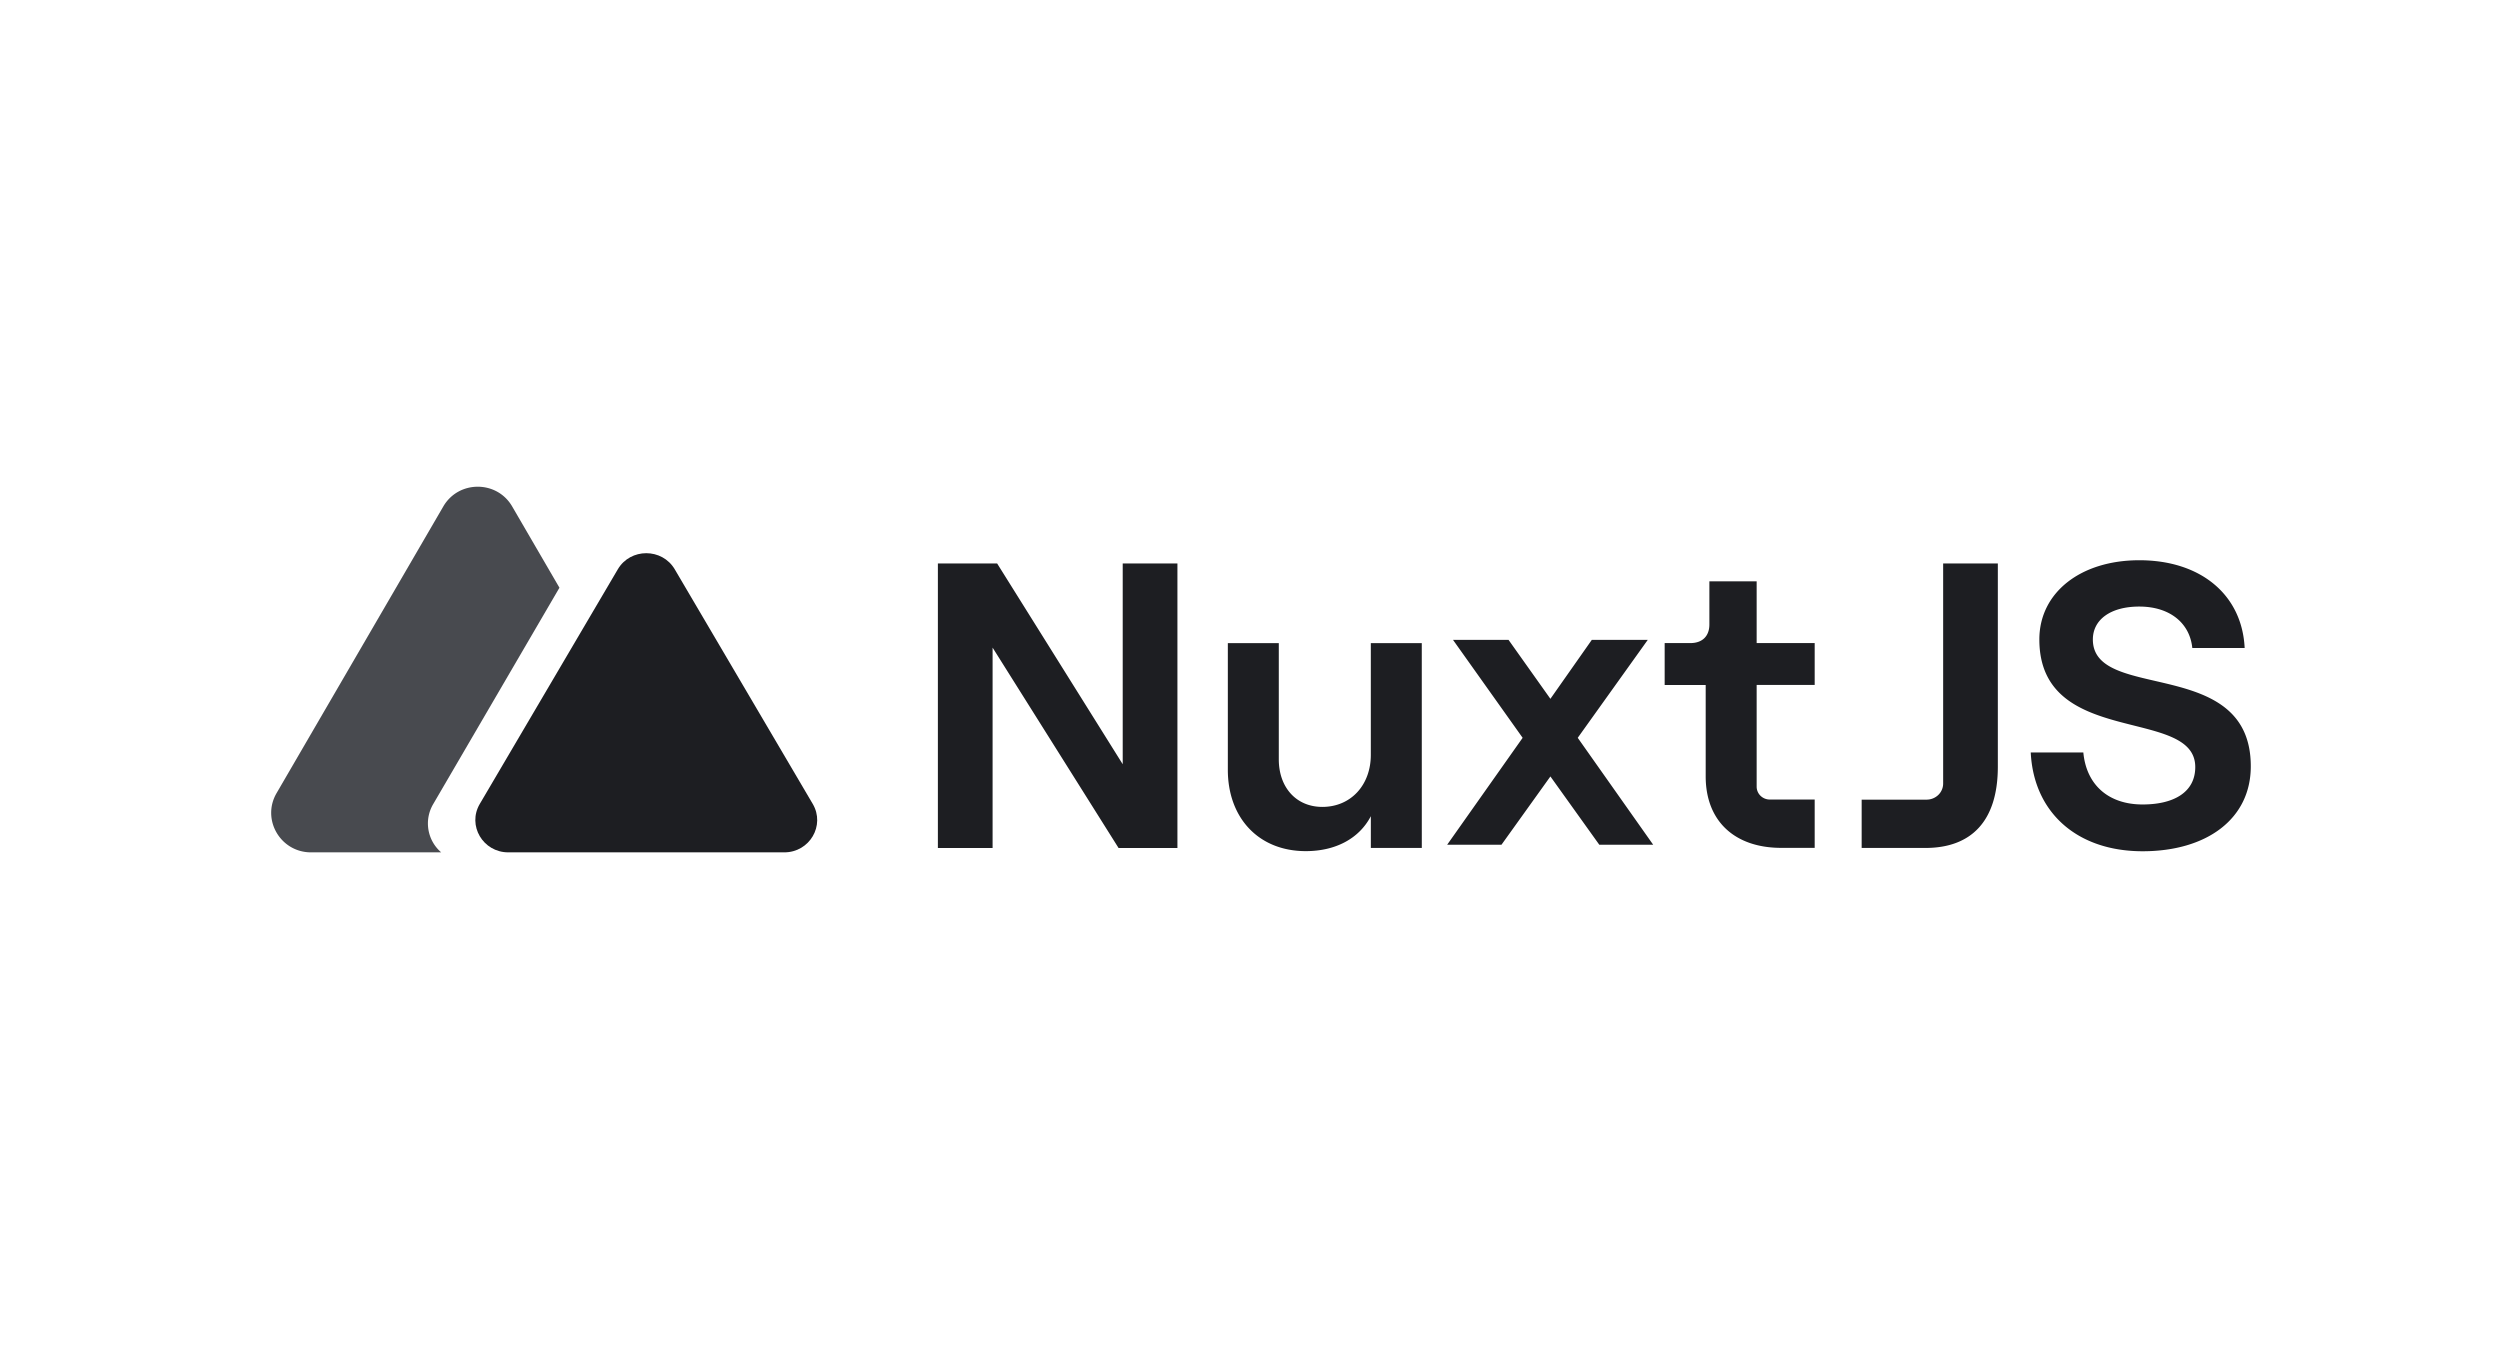 <?xml version="1.0" encoding="UTF-8"?> <svg xmlns="http://www.w3.org/2000/svg" width="104" height="56" fill="none"><path fill="#1D1E22" d="M39.016 23.44h2.465l5.224 8.352V23.44h2.276v11.836h-2.449l-5.24-8.335v8.335h-2.276zm20.131 11.835h-2.12v-1.322c-.484.93-1.466 1.454-2.707 1.454-1.965 0-3.242-1.386-3.242-3.382v-5.272h2.12v4.836c0 1.167.725 1.978 1.811 1.978 1.19 0 2.017-.913 2.017-2.164v-4.65h2.12zm7.383-.135-2.033-2.84-2.035 2.84h-2.259l3.139-4.447-2.897-4.075h2.31l1.742 2.453 1.723-2.453h2.328l-2.914 4.075 3.138 4.447zm6.547-10.957v2.57h2.414v1.741h-2.414v4.23a.53.53 0 0 0 .16.38c.102.1.241.157.386.157h1.868v2.01h-1.397c-1.896 0-3.137-1.082-3.137-2.974v-3.801H69.25v-1.744h1.07c.5 0 .79-.291.79-.774v-1.795zm7.758 8.412V23.44h2.275v8.453c0 2.283-1.12 3.382-3.017 3.382h-2.648v-2.01h2.707a.7.7 0 0 0 .483-.197.66.66 0 0 0 .2-.473m3.642-1.293h2.19c.121 1.322 1.018 2.164 2.466 2.164 1.293 0 2.19-.507 2.19-1.556 0-2.536-6.486-.778-6.486-5.31.001-1.943 1.708-3.294 4.16-3.294 2.552 0 4.276 1.437 4.381 3.652H91.2c-.103-1.031-.927-1.725-2.207-1.725-1.19 0-1.93.542-1.93 1.37 0 2.62 6.57.66 6.57 5.275 0 2.198-1.845 3.534-4.5 3.534-2.74 0-4.533-1.623-4.654-4.109"></path><path fill="#484A4F" fill-rule="evenodd" d="M21.306 21.068c-.636-1.094-2.228-1.094-2.864 0l-6.937 11.927c-.636 1.095.16 2.463 1.432 2.463h5.416a1.586 1.586 0 0 1-.334-2.004l5.254-9.005z" clip-rule="evenodd"></path><path fill="#1D1E22" d="M25.7 23.684c.526-.895 1.843-.895 2.37 0l5.74 9.759c.527.895-.13 2.015-1.184 2.015H21.144c-1.053 0-1.712-1.12-1.185-2.015z"></path></svg> 